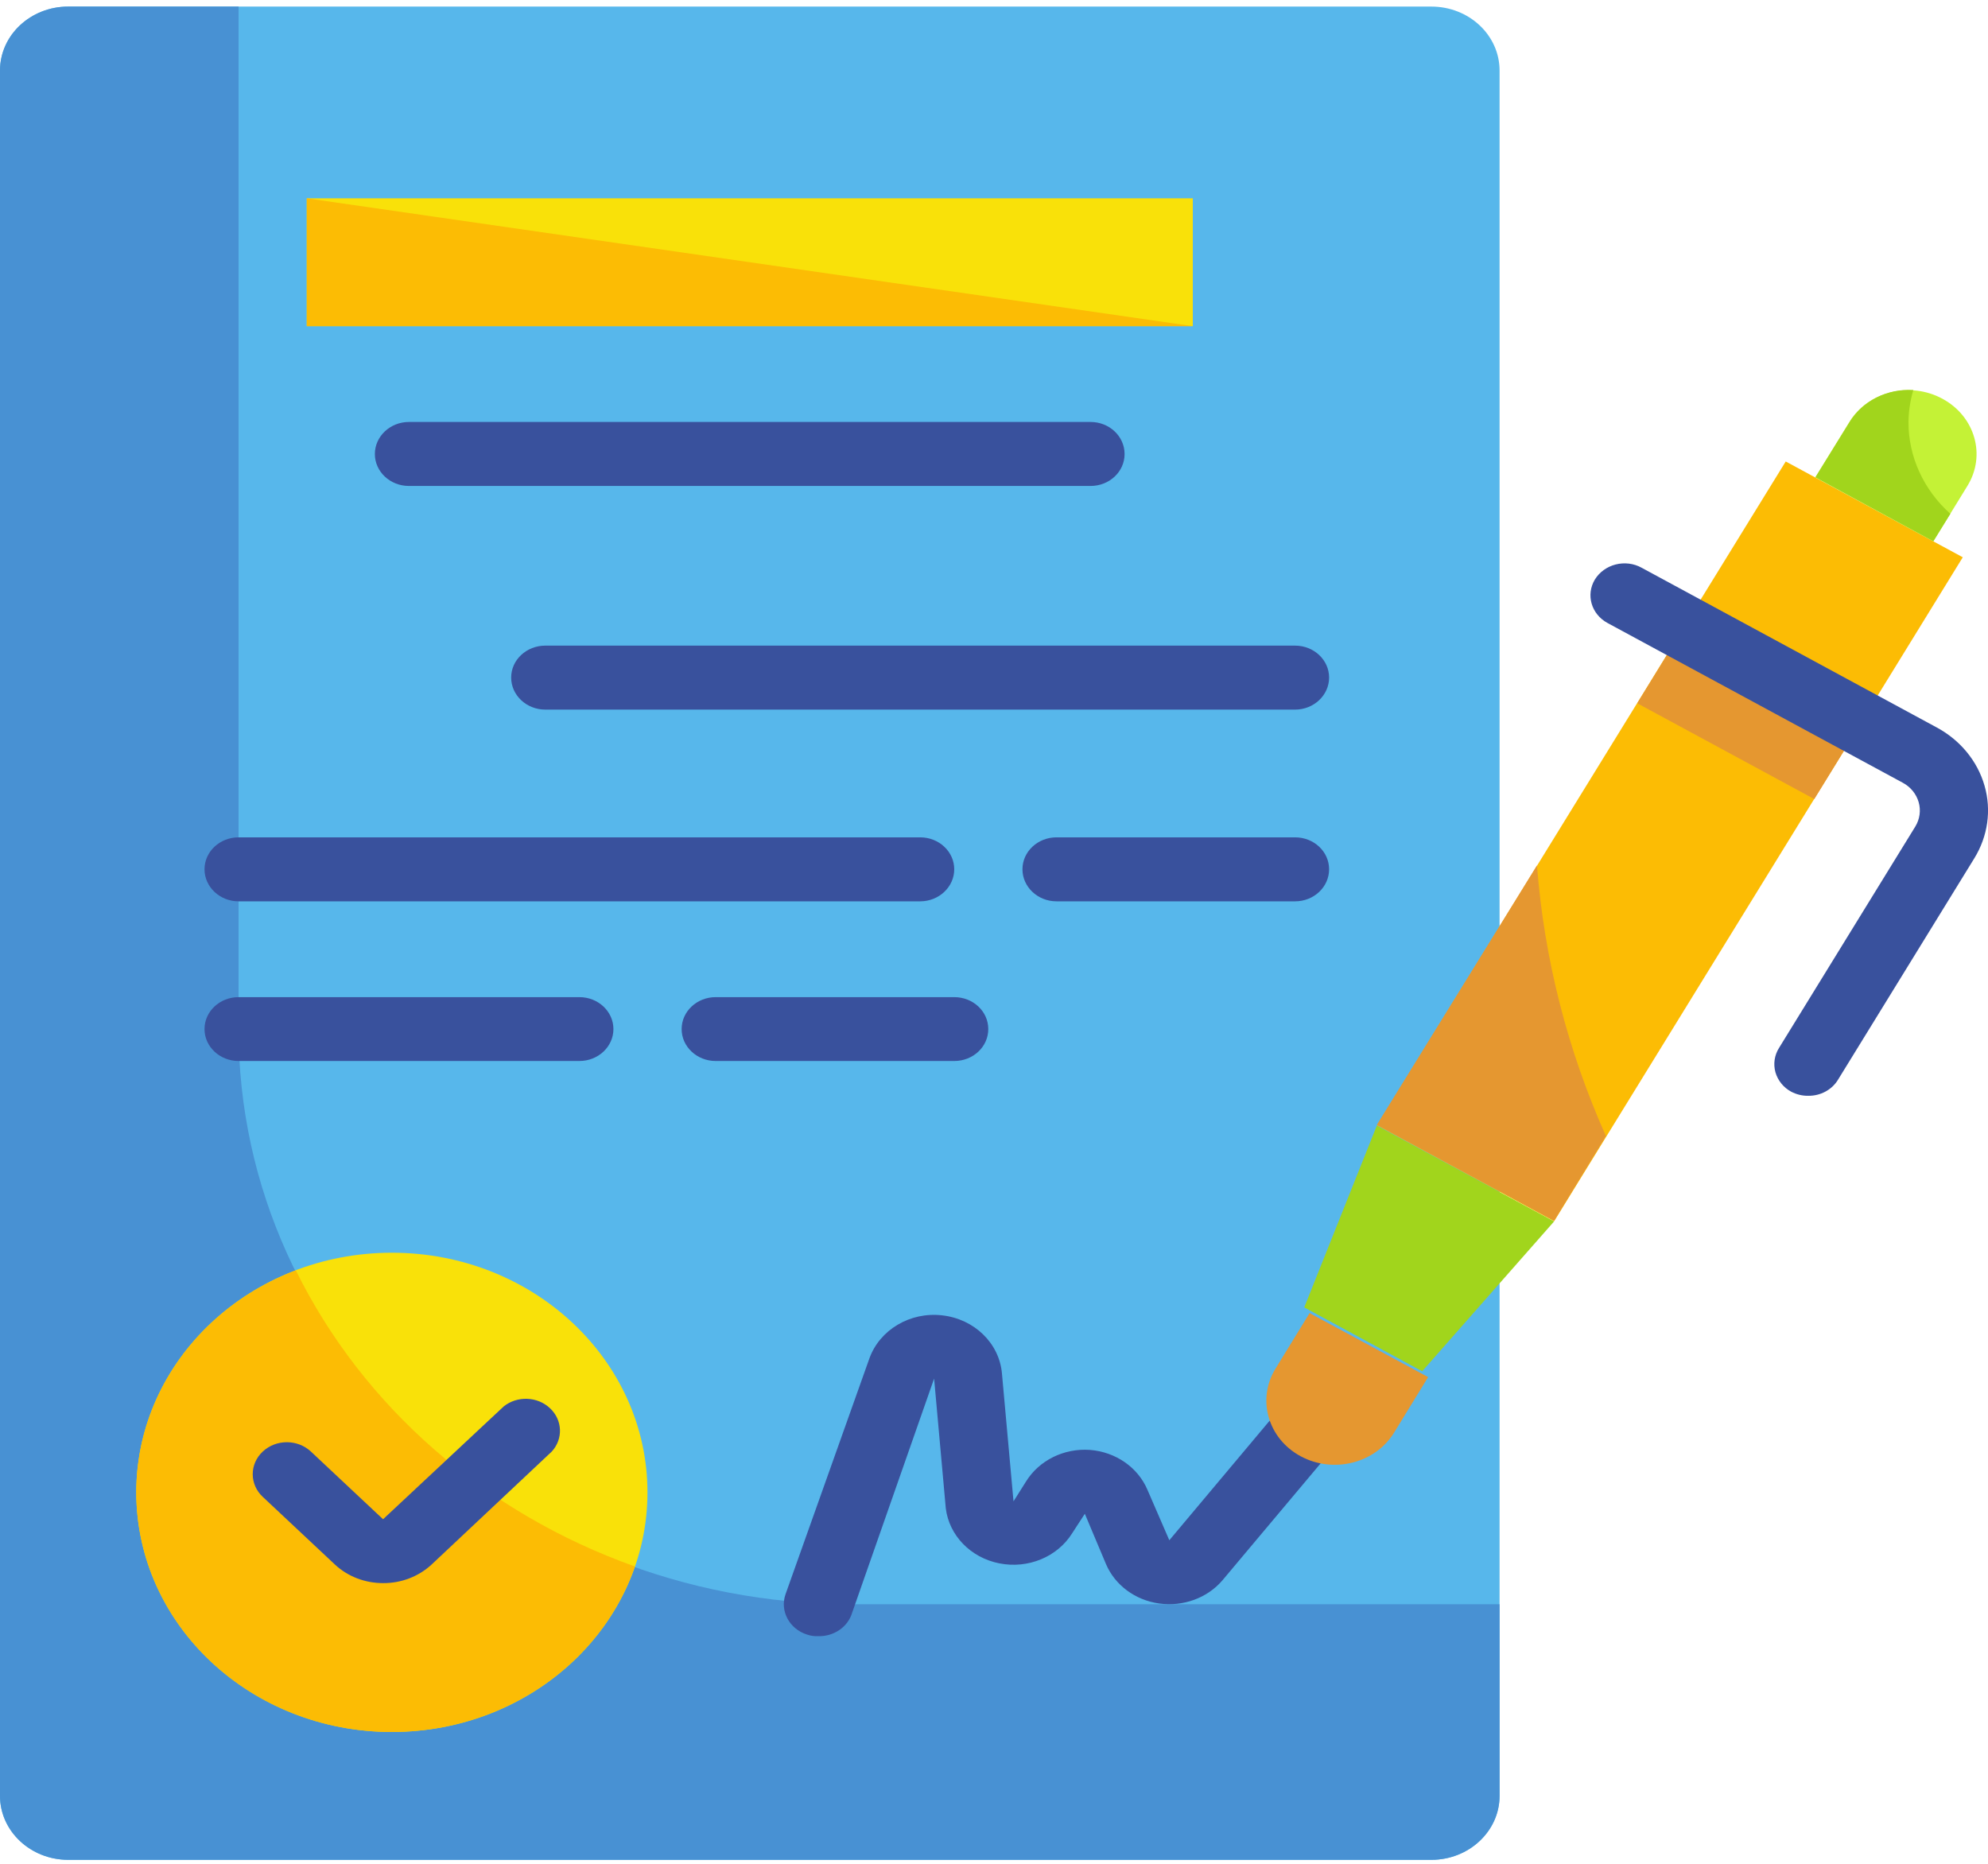 <svg width="16" height="15" viewBox="0 0 16 15" fill="none" xmlns="http://www.w3.org/2000/svg">
<g clip-path="url(#clip0_31543_9108)">
<path d="M0.549 0.053H11.52C11.823 0.053 12.069 0.283 12.069 0.568V14.453C12.069 14.737 11.823 14.968 11.52 14.968H0.549C0.246 14.968 0 14.737 0 14.453V0.568C0 0.283 0.246 0.053 0.549 0.053Z" fill="#57B7EB"/>
<path d="M6.857 12.911C4.131 12.911 1.92 10.838 1.92 8.282V0.053H0.549C0.246 0.053 0 0.283 0 0.568V14.453C0 14.737 0.246 14.968 0.549 14.968H11.52C11.823 14.968 12.069 14.737 12.069 14.453V12.911H6.857Z" fill="#4891D3"/>
<path d="M2.469 1.596H9.6V2.625H2.469V1.596Z" fill="#F9E109"/>
<path d="M8.777 3.911H3.291C3.14 3.911 3.017 3.796 3.017 3.654C3.017 3.512 3.14 3.396 3.291 3.396H8.777C8.929 3.396 9.051 3.512 9.051 3.654C9.051 3.796 8.929 3.911 8.777 3.911Z" fill="#39519D"/>
<path d="M10.423 5.711H4.389C4.237 5.711 4.114 5.595 4.114 5.453C4.114 5.311 4.237 5.196 4.389 5.196H10.423C10.574 5.196 10.697 5.311 10.697 5.453C10.697 5.595 10.574 5.711 10.423 5.711Z" fill="#39519D"/>
<path d="M7.406 7.254H1.92C1.769 7.254 1.646 7.138 1.646 6.996C1.646 6.854 1.769 6.739 1.92 6.739H7.406C7.557 6.739 7.68 6.854 7.68 6.996C7.68 7.138 7.557 7.254 7.406 7.254Z" fill="#39519D"/>
<path d="M10.423 7.254H8.503C8.352 7.254 8.229 7.138 8.229 6.996C8.229 6.854 8.352 6.739 8.503 6.739H10.423C10.575 6.739 10.697 6.854 10.697 6.996C10.697 7.138 10.575 7.254 10.423 7.254Z" fill="#39519D"/>
<path d="M4.663 8.539H1.92C1.769 8.539 1.646 8.424 1.646 8.282C1.646 8.14 1.769 8.025 1.92 8.025H4.663C4.814 8.025 4.937 8.14 4.937 8.282C4.937 8.424 4.814 8.539 4.663 8.539Z" fill="#39519D"/>
<path d="M7.68 8.539H5.76C5.609 8.539 5.486 8.424 5.486 8.282C5.486 8.14 5.609 8.025 5.76 8.025H7.68C7.832 8.025 7.954 8.14 7.954 8.282C7.954 8.424 7.832 8.539 7.68 8.539Z" fill="#39519D"/>
<path d="M9.6 2.625H2.469V1.596L9.6 2.625Z" fill="#FCBC04"/>
<path d="M5.211 12.011C5.211 13.076 4.29 13.939 3.154 13.939C2.018 13.939 1.097 13.076 1.097 12.011C1.097 10.945 2.018 10.082 3.154 10.082C4.29 10.082 5.211 10.945 5.211 12.011Z" fill="#F9E109"/>
<path d="M3.154 13.939C4.045 13.939 4.834 13.402 5.11 12.607C3.903 12.178 2.923 11.322 2.381 10.224C1.469 10.571 0.946 11.475 1.135 12.38C1.323 13.286 2.17 13.94 3.154 13.939Z" fill="#FCBC04"/>
<path d="M6.583 13.168C6.553 13.169 6.523 13.165 6.495 13.155C6.353 13.11 6.275 12.965 6.322 12.831L6.997 10.933C7.08 10.702 7.325 10.556 7.583 10.586C7.842 10.615 8.043 10.811 8.064 11.054L8.157 12.083L8.256 11.926C8.361 11.754 8.562 11.654 8.772 11.669C8.979 11.685 9.158 11.809 9.235 11.99L9.411 12.396L10.209 11.445C10.254 11.391 10.321 11.357 10.393 11.349C10.466 11.341 10.539 11.361 10.596 11.404C10.713 11.492 10.733 11.653 10.64 11.764L9.839 12.718C9.717 12.861 9.523 12.932 9.329 12.905C9.136 12.878 8.973 12.757 8.901 12.587L8.731 12.183L8.629 12.34C8.51 12.53 8.274 12.628 8.043 12.582C7.813 12.537 7.639 12.358 7.612 12.139L7.518 11.095L6.857 12.983C6.822 13.096 6.709 13.172 6.583 13.168Z" fill="#39519D"/>
<path d="M3.083 12.741C2.938 12.741 2.799 12.688 2.696 12.592L2.115 12.047C2.063 11.999 2.034 11.933 2.034 11.864C2.034 11.796 2.063 11.73 2.115 11.682C2.222 11.582 2.395 11.582 2.502 11.682L3.083 12.227L4.054 11.319C4.163 11.232 4.325 11.238 4.426 11.333C4.528 11.428 4.534 11.58 4.441 11.682L3.473 12.592C3.369 12.688 3.229 12.742 3.083 12.741Z" fill="#39519D"/>
<path d="M13.552 5.049L14.977 5.82L12.508 9.829L11.083 9.057L13.552 5.049Z" fill="#FCBC04"/>
<path d="M12.37 6.965L11.081 9.053L12.508 9.825L12.925 9.143C12.615 8.45 12.428 7.715 12.37 6.965Z" fill="#E59730"/>
<path d="M12.508 9.83L11.081 9.059L10.497 10.522L11.446 11.036L12.508 9.83Z" fill="#A1D51C"/>
<path d="M10.54 10.568L11.494 11.083L11.22 11.53C11.068 11.777 10.732 11.862 10.468 11.72C10.205 11.578 10.114 11.263 10.265 11.016L10.54 10.568Z" fill="#E59730"/>
<path d="M14.372 3.714L15.797 4.485L14.974 5.822L13.549 5.05L14.372 3.714Z" fill="#FCBC04"/>
<path d="M15.633 3.209C15.896 3.351 15.986 3.665 15.834 3.911L15.56 4.357L14.61 3.842L14.884 3.397C15.035 3.151 15.371 3.067 15.633 3.209Z" fill="#C4F236"/>
<path d="M13.177 5.66L13.451 5.214L14.876 5.986L14.602 6.431L13.177 5.66Z" fill="#E59730"/>
<path d="M14.554 8.819C14.506 8.82 14.458 8.808 14.416 8.786C14.353 8.752 14.308 8.695 14.289 8.629C14.271 8.563 14.281 8.493 14.318 8.434L15.415 6.652C15.451 6.593 15.461 6.522 15.442 6.456C15.423 6.39 15.377 6.333 15.313 6.299L12.938 5.014C12.807 4.943 12.762 4.787 12.836 4.664C12.873 4.604 12.933 4.561 13.003 4.543C13.074 4.525 13.149 4.534 13.212 4.569L15.588 5.855C15.777 5.957 15.915 6.125 15.972 6.323C16.029 6.52 15.999 6.731 15.889 6.909L14.792 8.691C14.743 8.771 14.652 8.82 14.554 8.819Z" fill="#39519D"/>
<path d="M15.36 3.397C15.361 3.31 15.374 3.223 15.399 3.139C15.189 3.126 14.99 3.226 14.886 3.397L14.611 3.841L15.56 4.356L15.697 4.135C15.482 3.943 15.359 3.675 15.36 3.397Z" fill="#A1D51C"/>
</g>
<defs>
<clipPath id="clip0_31543_9108">
<rect width="16" height="15" fill="white"/>
</clipPath>
</defs>
</svg>
